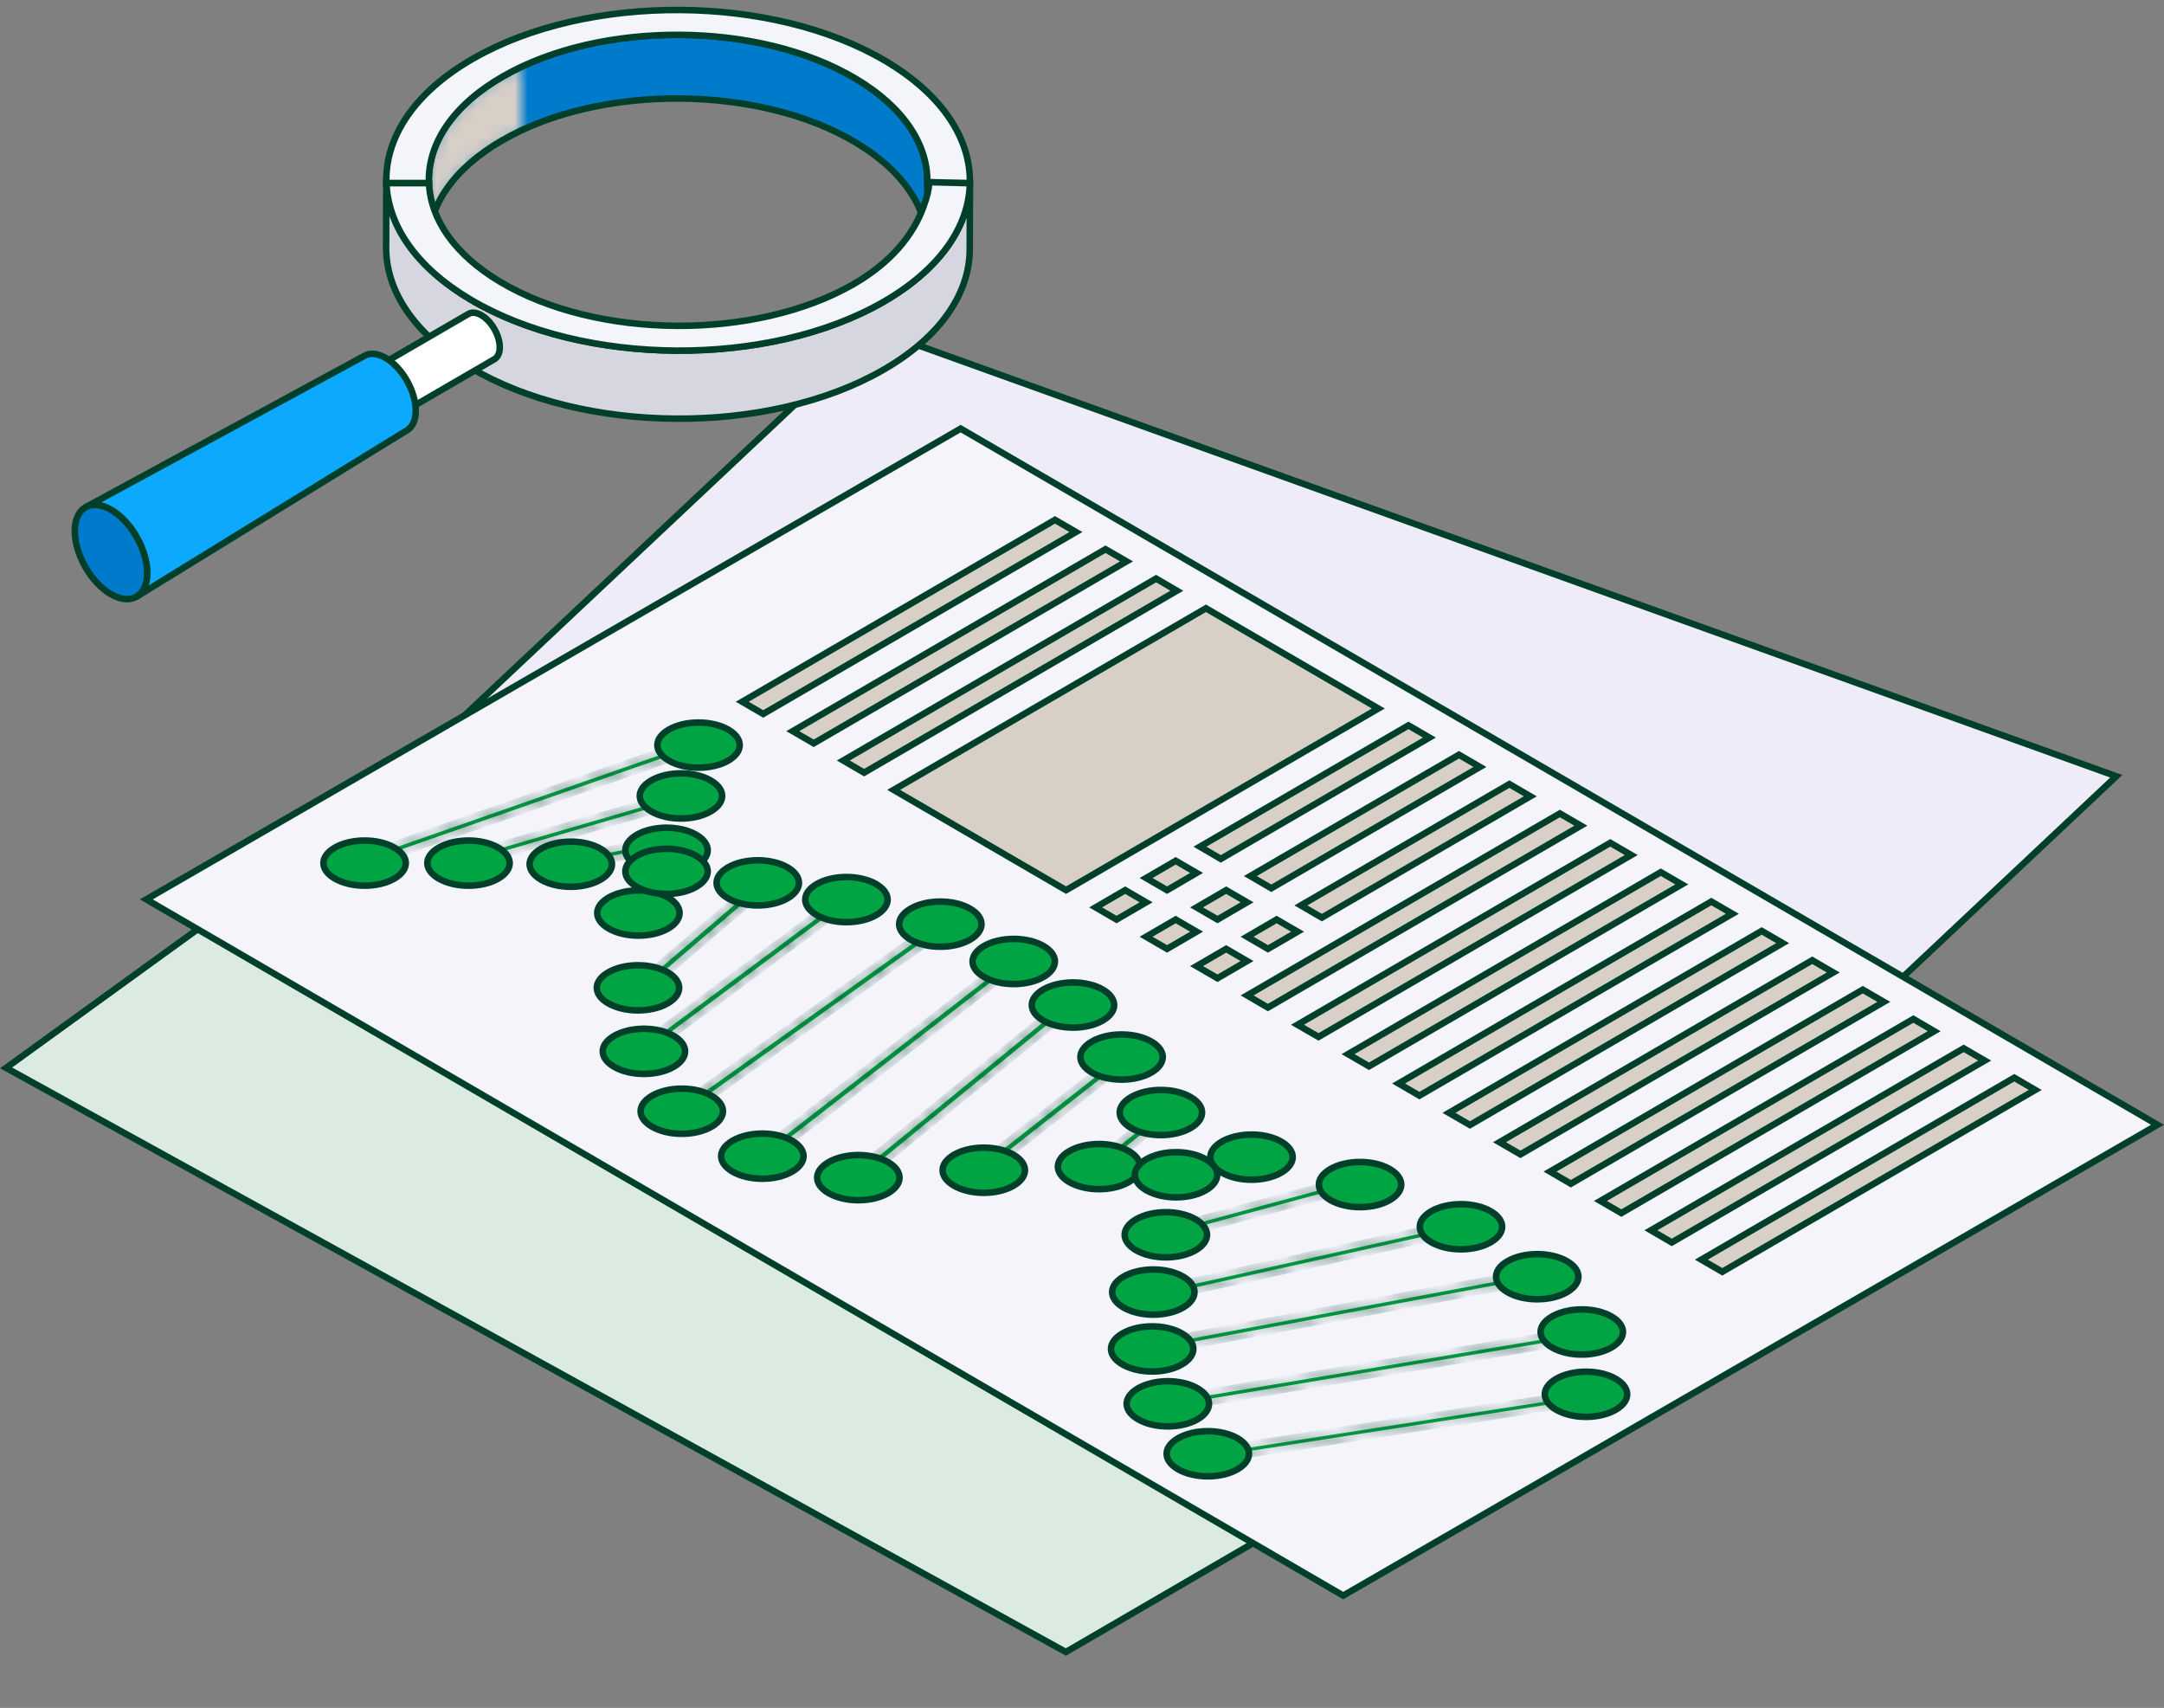 <svg width="166" height="131" viewBox="0 0 166 131" fill="none" xmlns="http://www.w3.org/2000/svg">
<rect x="0" y="0" width="166" height="131" fill="#808080" stroke="none"/>
<path d="M50.4 45.766L135.667 95.361L81.764 126.713L0.466 81.909L50.4 45.766Z" fill="#DCEBE1" stroke="#00402A" stroke-width="0.5"/>
<path d="M67.092 25.287L162.34 59.541L120.695 98.715L25.447 64.461L67.092 25.287Z" fill="#EDECF8" stroke="#00402A" stroke-width="0.5"/>
<path d="M165.502 86.273L103.037 122.386L11.222 68.984L73.692 32.877L165.502 86.273Z" fill="#F4F4FA" stroke="#00402A" stroke-width="0.5"/>
<mask id="path-4-inside-1_3144_19794" fill="white">
<path d="M122.275 107.188L92.204 111.861L92.089 111.619L122.16 106.946L122.275 107.188Z"/>
</mask>
<path d="M122.275 107.188L92.204 111.861L92.089 111.619L122.16 106.946L122.275 107.188Z" fill="#00A443"/>
<path d="M122.275 107.188L122.352 107.682L123.014 107.579L122.727 106.974L122.275 107.188ZM92.204 111.861L91.752 112.075L91.912 112.412L92.281 112.355L92.204 111.861ZM92.089 111.619L92.012 111.125L91.35 111.228L91.637 111.833L92.089 111.619ZM122.16 106.946L122.612 106.732L122.452 106.395L122.083 106.452L122.16 106.946ZM122.198 106.694L92.127 111.367L92.281 112.355L122.352 107.682L122.198 106.694ZM92.656 111.646L92.54 111.404L91.637 111.833L91.752 112.075L92.656 111.646ZM92.166 112.113L122.237 107.44L122.083 106.452L92.012 111.125L92.166 112.113ZM121.708 107.161L121.823 107.403L122.727 106.974L122.612 106.732L121.708 107.161Z" fill="#00402A" mask="url(#path-4-inside-1_3144_19794)"/>
<mask id="path-6-inside-2_3144_19794" fill="white">
<path d="M121.94 102.405L89.367 107.862L89.247 107.614L121.82 102.158L121.94 102.405Z"/>
</mask>
<path d="M121.94 102.405L89.367 107.862L89.247 107.614L121.82 102.158L121.94 102.405Z" fill="#00A443"/>
<path d="M121.94 102.405L122.023 102.898L122.682 102.788L122.39 102.187L121.94 102.405ZM89.367 107.862L88.918 108.08L89.081 108.416L89.45 108.355L89.367 107.862ZM89.247 107.614L89.165 107.121L88.505 107.232L88.797 107.833L89.247 107.614ZM121.82 102.158L122.27 101.939L122.107 101.603L121.738 101.665L121.82 102.158ZM121.858 101.912L89.285 107.368L89.45 108.355L122.023 102.898L121.858 101.912ZM89.817 107.643L89.697 107.396L88.797 107.833L88.918 108.08L89.817 107.643ZM89.33 108.107L121.903 102.651L121.738 101.665L89.165 107.121L89.33 108.107ZM121.371 102.376L121.491 102.623L122.39 102.187L122.27 101.939L121.371 102.376Z" fill="#00402A" mask="url(#path-6-inside-2_3144_19794)"/>
<mask id="path-8-inside-3_3144_19794" fill="white">
<path d="M117.908 97.98L87.837 103.605L87.701 103.363L117.772 97.738L117.908 97.98Z"/>
</mask>
<path d="M117.908 97.98L87.837 103.605L87.701 103.363L117.772 97.738L117.908 97.98Z" fill="#00A443"/>
<path d="M117.908 97.98L118 98.472L118.685 98.344L118.344 97.736L117.908 97.98ZM87.837 103.605L87.401 103.85L87.576 104.163L87.929 104.097L87.837 103.605ZM87.701 103.363L87.609 102.872L86.924 103L87.265 103.608L87.701 103.363ZM117.772 97.738L118.208 97.494L118.033 97.181L117.68 97.247L117.772 97.738ZM117.816 97.489L87.745 103.114L87.929 104.097L118 98.472L117.816 97.489ZM88.273 103.361L88.137 103.118L87.265 103.608L87.401 103.85L88.273 103.361ZM87.793 103.855L117.864 98.23L117.68 97.247L87.609 102.872L87.793 103.855ZM117.336 97.983L117.472 98.225L118.344 97.736L118.208 97.494L117.336 97.983Z" fill="#00402A" mask="url(#path-8-inside-3_3144_19794)"/>
<mask id="path-10-inside-4_3144_19794" fill="white">
<path d="M112.434 94.119L88.714 99.407L88.558 99.17L112.277 93.882L112.434 94.119Z"/>
</mask>
<path d="M112.434 94.119L88.714 99.407L88.558 99.17L112.277 93.882L112.434 94.119Z" fill="#00A443"/>
<path d="M112.434 94.119L112.543 94.607L113.252 94.448L112.851 93.843L112.434 94.119ZM88.714 99.407L88.297 99.683L88.487 99.97L88.823 99.895L88.714 99.407ZM88.558 99.17L88.449 98.682L87.74 98.84L88.141 99.446L88.558 99.17ZM112.277 93.882L112.694 93.606L112.504 93.319L112.168 93.394L112.277 93.882ZM112.325 93.631L88.606 98.919L88.823 99.895L112.543 94.607L112.325 93.631ZM89.131 99.131L88.975 98.894L88.141 99.446L88.297 99.683L89.131 99.131ZM88.666 99.658L112.386 94.37L112.168 93.394L88.449 98.682L88.666 99.658ZM111.86 94.158L112.017 94.395L112.851 93.843L112.694 93.606L111.86 94.158Z" fill="#00402A" mask="url(#path-10-inside-4_3144_19794)"/>
<mask id="path-12-inside-5_3144_19794" fill="white">
<path d="M104.844 90.588L89.545 94.729L89.362 94.498L104.661 90.356L104.844 90.588Z"/>
</mask>
<path d="M104.844 90.588L89.545 94.729L89.362 94.498L104.661 90.356L104.844 90.588Z" fill="#00A443"/>
<path d="M104.844 90.588L104.975 91.071L105.706 90.873L105.236 90.278L104.844 90.588ZM89.545 94.729L89.152 95.039L89.357 95.298L89.675 95.212L89.545 94.729ZM89.362 94.498L89.231 94.015L88.5 94.213L88.969 94.807L89.362 94.498ZM104.661 90.356L105.054 90.047L104.849 89.788L104.531 89.874L104.661 90.356ZM104.713 90.105L89.414 94.246L89.675 95.212L104.975 91.071L104.713 90.105ZM89.937 94.419L89.754 94.188L88.969 94.807L89.152 95.039L89.937 94.419ZM89.492 94.98L104.792 90.839L104.531 89.874L89.231 94.015L89.492 94.98ZM104.269 90.666L104.452 90.898L105.236 90.278L105.054 90.047L104.269 90.666Z" fill="#00402A" mask="url(#path-12-inside-5_3144_19794)"/>
<mask id="path-14-inside-6_3144_19794" fill="white">
<path d="M96.408 88.883L89.237 90.425L89.09 90.188L96.257 88.647L96.408 88.883Z"/>
</mask>
<path d="M96.408 88.883L89.237 90.425L89.09 90.188L96.257 88.647L96.408 88.883Z" fill="#00A443"/>
<path d="M96.408 88.883L96.513 89.372L97.218 89.221L96.829 88.614L96.408 88.883ZM89.237 90.425L88.811 90.688L88.997 90.988L89.342 90.914L89.237 90.425ZM89.09 90.188L88.985 89.699L88.293 89.848L88.665 90.451L89.09 90.188ZM96.257 88.647L96.678 88.377L96.491 88.085L96.152 88.158L96.257 88.647ZM96.303 88.394L89.132 89.936L89.342 90.914L96.513 89.372L96.303 88.394ZM89.662 90.162L89.516 89.925L88.665 90.451L88.811 90.688L89.662 90.162ZM89.195 90.677L96.362 89.135L96.152 88.158L88.985 89.699L89.195 90.677ZM95.836 88.916L95.987 89.153L96.829 88.614L96.678 88.377L95.836 88.916Z" fill="#00402A" mask="url(#path-14-inside-6_3144_19794)"/>
<mask id="path-16-inside-7_3144_19794" fill="white">
<path d="M84.478 89.456L84.128 89.308L88.939 85.446L89.294 85.594L84.478 89.456Z"/>
</mask>
<path d="M84.478 89.456L84.128 89.308L88.939 85.446L89.294 85.594L84.478 89.456Z" fill="#00A443"/>
<path d="M84.478 89.456L84.284 89.917L84.558 90.032L84.791 89.846L84.478 89.456ZM84.128 89.308L83.815 88.919L83.161 89.444L83.934 89.769L84.128 89.308ZM88.939 85.446L89.13 84.984L88.857 84.871L88.626 85.056L88.939 85.446ZM89.294 85.594L89.607 85.984L90.266 85.455L89.486 85.132L89.294 85.594ZM84.672 88.995L84.322 88.848L83.934 89.769L84.284 89.917L84.672 88.995ZM84.441 89.698L89.252 85.836L88.626 85.056L83.815 88.919L84.441 89.698ZM88.747 85.908L89.102 86.055L89.486 85.132L89.13 84.984L88.747 85.908ZM88.981 85.204L84.165 89.066L84.791 89.846L89.607 85.984L88.981 85.204Z" fill="#00402A" mask="url(#path-16-inside-7_3144_19794)"/>
<mask id="path-18-inside-8_3144_19794" fill="white">
<path d="M75.29 89.878L74.94 89.725L85.815 81.217L86.165 81.369L75.29 89.878Z"/>
</mask>
<path d="M75.29 89.878L74.94 89.725L85.815 81.217L86.165 81.369L75.29 89.878Z" fill="#00A443"/>
<path d="M75.29 89.878L75.09 90.336L75.363 90.455L75.598 90.272L75.29 89.878ZM74.94 89.725L74.632 89.331L73.971 89.848L74.74 90.183L74.94 89.725ZM85.815 81.217L86.015 80.758L85.742 80.639L85.507 80.823L85.815 81.217ZM86.165 81.369L86.473 81.763L87.134 81.246L86.365 80.911L86.165 81.369ZM75.49 89.419L75.14 89.267L74.74 90.183L75.09 90.336L75.49 89.419ZM75.248 90.119L86.123 81.611L85.507 80.823L74.632 89.331L75.248 90.119ZM85.615 81.675L85.965 81.828L86.365 80.911L86.015 80.758L85.615 81.675ZM85.857 80.976L74.982 89.484L75.598 90.272L86.473 81.763L85.857 80.976Z" fill="#00402A" mask="url(#path-18-inside-8_3144_19794)"/>
<mask id="path-20-inside-9_3144_19794" fill="white">
<path d="M65.669 90.546L65.314 90.398L81.819 76.939L82.175 77.086L65.669 90.546Z"/>
</mask>
<path d="M65.669 90.546L65.314 90.398L81.819 76.939L82.175 77.086L65.669 90.546Z" fill="#00A443"/>
<path d="M65.669 90.546L65.477 91.007L65.753 91.122L65.985 90.933L65.669 90.546ZM65.314 90.398L64.998 90.011L64.349 90.539L65.122 90.86L65.314 90.398ZM81.819 76.939L82.011 76.477L81.735 76.362L81.504 76.551L81.819 76.939ZM82.175 77.086L82.491 77.473L83.139 76.945L82.366 76.624L82.175 77.086ZM65.86 90.084L65.505 89.936L65.122 90.86L65.477 91.007L65.86 90.084ZM65.629 90.786L82.135 77.326L81.504 76.551L64.998 90.011L65.629 90.786ZM81.628 77.4L81.983 77.548L82.366 76.624L82.011 76.477L81.628 77.4ZM81.859 76.698L65.353 90.158L65.985 90.933L82.491 77.473L81.859 76.698Z" fill="#00402A" mask="url(#path-20-inside-9_3144_19794)"/>
<mask id="path-22-inside-10_3144_19794" fill="white">
<path d="M58.643 88.757L58.293 88.604L77.781 73.524L78.126 73.677L58.643 88.757Z"/>
</mask>
<path d="M58.643 88.757L58.293 88.604L77.781 73.524L78.126 73.677L58.643 88.757Z" fill="#00A443"/>
<path d="M58.643 88.757L58.443 89.215L58.715 89.334L58.949 89.152L58.643 88.757ZM58.293 88.604L57.987 88.209L57.319 88.725L58.093 89.063L58.293 88.604ZM77.781 73.524L77.984 73.067L77.711 72.946L77.475 73.129L77.781 73.524ZM78.126 73.677L78.432 74.072L79.095 73.559L78.329 73.219L78.126 73.677ZM58.843 88.299L58.493 88.146L58.093 89.063L58.443 89.215L58.843 88.299ZM58.599 89L78.088 73.919L77.475 73.129L57.987 88.209L58.599 89ZM77.579 73.981L77.924 74.134L78.329 73.219L77.984 73.067L77.579 73.981ZM77.82 73.281L58.337 88.361L58.949 89.152L78.432 74.072L77.82 73.281Z" fill="#00402A" mask="url(#path-22-inside-10_3144_19794)"/>
<mask id="path-24-inside-11_3144_19794" fill="white">
<path d="M52.286 85.405L51.947 85.242L72.057 70.919L72.396 71.077L52.286 85.405Z"/>
</mask>
<path d="M52.286 85.405L51.947 85.242L72.057 70.919L72.396 71.077L52.286 85.405Z" fill="#00A443"/>
<path d="M52.286 85.405L52.07 85.856L52.336 85.984L52.576 85.812L52.286 85.405ZM51.947 85.242L51.657 84.835L50.967 85.326L51.73 85.693L51.947 85.242ZM72.057 70.919L72.268 70.466L72.004 70.343L71.767 70.512L72.057 70.919ZM72.396 71.077L72.687 71.484L73.386 70.986L72.607 70.624L72.396 71.077ZM52.503 84.954L52.163 84.791L51.73 85.693L52.07 85.856L52.503 84.954ZM52.237 85.649L72.347 71.327L71.767 70.512L51.657 84.835L52.237 85.649ZM71.846 71.373L72.186 71.531L72.607 70.624L72.268 70.466L71.846 71.373ZM72.106 70.67L51.996 84.998L52.576 85.812L72.687 71.484L72.106 70.67Z" fill="#00402A" mask="url(#path-24-inside-11_3144_19794)"/>
<mask id="path-26-inside-12_3144_19794" fill="white">
<path d="M48.922 81.037L48.578 80.879L64.937 68.735L65.277 68.893L48.922 81.037Z"/>
</mask>
<path d="M48.922 81.037L48.578 80.879L64.937 68.735L65.277 68.893L48.922 81.037Z" fill="#00A443"/>
<path d="M48.922 81.037L48.714 81.492L48.983 81.615L49.221 81.438L48.922 81.037ZM48.578 80.879L48.28 80.478L47.601 80.982L48.37 81.334L48.578 80.879ZM64.937 68.735L65.148 68.281L64.878 68.156L64.639 68.333L64.937 68.735ZM65.277 68.893L65.575 69.294L66.249 68.793L65.488 68.439L65.277 68.893ZM49.131 80.582L48.786 80.424L48.37 81.334L48.714 81.492L49.131 80.582ZM48.876 81.281L65.235 69.136L64.639 68.333L48.28 80.478L48.876 81.281ZM64.727 69.188L65.066 69.346L65.488 68.439L65.148 68.281L64.727 69.188ZM64.979 68.491L48.624 80.635L49.221 81.438L65.575 69.294L64.979 68.491Z" fill="#00402A" mask="url(#path-26-inside-12_3144_19794)"/>
<mask id="path-28-inside-13_3144_19794" fill="white">
<path d="M49.027 76.107L48.666 75.965L58.722 67.373L59.082 67.515L49.027 76.107Z"/>
</mask>
<path d="M49.027 76.107L48.666 75.965L58.722 67.373L59.082 67.515L49.027 76.107Z" fill="#00A443"/>
<path d="M49.027 76.107L48.843 76.572L49.123 76.683L49.352 76.487L49.027 76.107ZM48.666 75.965L48.342 75.585L47.709 76.125L48.483 76.43L48.666 75.965ZM58.722 67.373L58.905 66.907L58.625 66.797L58.397 66.992L58.722 67.373ZM59.082 67.515L59.407 67.895L60.039 67.354L59.265 67.049L59.082 67.515ZM49.21 75.642L48.85 75.5L48.483 76.43L48.843 76.572L49.21 75.642ZM48.991 76.345L59.046 67.753L58.397 66.992L48.342 75.585L48.991 76.345ZM58.538 67.838L58.899 67.98L59.265 67.049L58.905 66.907L58.538 67.838ZM58.757 67.135L48.702 75.727L49.352 76.487L59.407 67.895L58.757 67.135Z" fill="#00402A" mask="url(#path-28-inside-13_3144_19794)"/>
<mask id="path-30-inside-14_3144_19794" fill="white">
<path d="M52.088 64.626L44.101 66.194L43.965 65.952L51.952 64.384L52.088 64.626Z"/>
</mask>
<path d="M52.088 64.626L44.101 66.194L43.965 65.952L51.952 64.384L52.088 64.626Z" fill="#00A443"/>
<path d="M52.088 64.626L52.184 65.117L52.862 64.984L52.524 64.382L52.088 64.626ZM44.101 66.194L43.665 66.439L43.842 66.755L44.197 66.685L44.101 66.194ZM43.965 65.952L43.869 65.462L43.191 65.595L43.529 66.197L43.965 65.952ZM51.952 64.384L52.388 64.14L52.211 63.824L51.856 63.894L51.952 64.384ZM51.991 64.136L44.005 65.704L44.197 66.685L52.184 65.117L51.991 64.136ZM44.537 65.95L44.401 65.708L43.529 66.197L43.665 66.439L44.537 65.95ZM44.062 66.443L52.048 64.875L51.856 63.894L43.869 65.462L44.062 66.443ZM51.516 64.629L51.652 64.871L52.524 64.382L52.388 64.14L51.516 64.629Z" fill="#00402A" mask="url(#path-30-inside-14_3144_19794)"/>
<mask id="path-32-inside-15_3144_19794" fill="white">
<path d="M52.599 61.206L36.579 65.878L36.381 65.652L52.406 60.98L52.599 61.206Z"/>
</mask>
<path d="M52.599 61.206L36.579 65.878L36.381 65.652L52.406 60.98L52.599 61.206Z" fill="#00A443"/>
<path d="M52.599 61.206L52.739 61.686L53.482 61.469L52.98 60.881L52.599 61.206ZM36.579 65.878L36.203 66.208L36.414 66.447L36.719 66.358L36.579 65.878ZM36.381 65.652L36.241 65.172L35.487 65.392L36.005 65.982L36.381 65.652ZM52.406 60.98L52.786 60.655L52.577 60.409L52.266 60.499L52.406 60.98ZM52.459 60.726L36.439 65.398L36.719 66.358L52.739 61.686L52.459 60.726ZM36.955 65.549L36.757 65.322L36.005 65.982L36.203 66.208L36.955 65.549ZM36.521 66.132L52.546 61.459L52.266 60.499L36.241 65.172L36.521 66.132ZM52.026 61.304L52.219 61.531L52.98 60.881L52.786 60.655L52.026 61.304Z" fill="#00402A" mask="url(#path-32-inside-15_3144_19794)"/>
<mask id="path-34-inside-16_3144_19794" fill="white">
<path d="M53.77 57.112L27.501 66.294L27.276 66.073L53.545 56.896L53.77 57.112Z"/>
</mask>
<path d="M53.77 57.112L27.501 66.294L27.276 66.073L53.545 56.896L53.77 57.112Z" fill="#00A443"/>
<path d="M53.77 57.112L53.934 57.584L54.703 57.315L54.116 56.751L53.77 57.112ZM27.501 66.294L27.15 66.65L27.372 66.868L27.666 66.766L27.501 66.294ZM27.276 66.073L27.111 65.601L26.353 65.865L26.926 66.429L27.276 66.073ZM53.545 56.896L53.891 56.535L53.67 56.323L53.38 56.424L53.545 56.896ZM53.605 56.64L27.336 65.822L27.666 66.766L53.934 57.584L53.605 56.64ZM27.852 65.937L27.627 65.716L26.926 66.429L27.15 66.65L27.852 65.937ZM27.441 66.545L53.71 57.368L53.38 56.424L27.111 65.601L27.441 66.545ZM53.199 57.257L53.423 57.472L54.116 56.751L53.891 56.535L53.199 57.257Z" fill="#00402A" mask="url(#path-34-inside-16_3144_19794)"/>
<path d="M123.622 100.98C124.242 101.34 124.497 101.778 124.497 102.166C124.497 102.554 124.242 102.992 123.622 103.352C123.003 103.712 122.177 103.898 121.337 103.898C120.498 103.898 119.671 103.712 119.052 103.352C118.432 102.992 118.178 102.554 118.178 102.166C118.178 101.778 118.432 101.34 119.052 100.98C119.671 100.62 120.498 100.434 121.337 100.434C122.177 100.434 123.003 100.62 123.622 100.98Z" fill="#00A443" stroke="#00402A" stroke-width="0.5"/>
<path d="M120.206 96.739C120.826 97.099 121.081 97.537 121.081 97.925C121.081 98.313 120.826 98.751 120.206 99.111C119.587 99.471 118.761 99.658 117.921 99.658C117.082 99.658 116.255 99.471 115.636 99.111C115.016 98.751 114.762 98.313 114.762 97.925C114.762 97.537 115.016 97.099 115.636 96.739C116.255 96.38 117.082 96.193 117.921 96.193C118.761 96.193 119.587 96.38 120.206 96.739Z" fill="#00A443" stroke="#00402A" stroke-width="0.5"/>
<path d="M106.615 89.673C107.235 90.033 107.49 90.471 107.49 90.859C107.49 91.247 107.235 91.685 106.615 92.045C105.996 92.404 105.17 92.591 104.33 92.591C103.49 92.591 102.664 92.404 102.045 92.045C101.425 91.685 101.17 91.247 101.17 90.859C101.17 90.471 101.425 90.033 102.045 89.673C102.664 89.313 103.49 89.126 104.33 89.126C105.17 89.126 105.996 89.313 106.615 89.673Z" fill="#00A443" stroke="#00402A" stroke-width="0.5"/>
<path d="M86.594 88.294C87.213 88.654 87.468 89.093 87.468 89.48C87.468 89.868 87.213 90.306 86.594 90.666C85.975 91.026 85.148 91.213 84.308 91.213C83.469 91.213 82.642 91.026 82.023 90.666C81.404 90.306 81.149 89.868 81.149 89.48C81.149 89.093 81.404 88.654 82.023 88.294C82.642 87.935 83.469 87.748 84.308 87.748C85.148 87.748 85.975 87.935 86.594 88.294Z" fill="#00A443" stroke="#00402A" stroke-width="0.5"/>
<path d="M77.75 88.573C78.37 88.933 78.625 89.371 78.625 89.759C78.625 90.147 78.37 90.585 77.75 90.945C77.131 91.305 76.305 91.492 75.465 91.492C74.626 91.492 73.799 91.305 73.18 90.945C72.56 90.585 72.306 90.147 72.306 89.759C72.306 89.371 72.56 88.933 73.18 88.573C73.799 88.214 74.626 88.027 75.465 88.027C76.305 88.027 77.131 88.214 77.75 88.573Z" fill="#00A443" stroke="#00402A" stroke-width="0.5"/>
<path d="M68.129 89.141C68.749 89.501 69.003 89.94 69.003 90.328C69.003 90.716 68.749 91.154 68.129 91.514C67.51 91.873 66.683 92.06 65.844 92.06C65.004 92.06 64.178 91.873 63.559 91.514C62.939 91.154 62.684 90.716 62.684 90.328C62.684 89.94 62.939 89.501 63.559 89.141C64.178 88.782 65.004 88.595 65.844 88.595C66.683 88.595 67.51 88.782 68.129 89.141Z" fill="#00A443" stroke="#00402A" stroke-width="0.5"/>
<path d="M60.764 87.494C61.384 87.854 61.639 88.292 61.639 88.68C61.639 89.068 61.384 89.506 60.764 89.866C60.145 90.226 59.319 90.412 58.479 90.412C57.639 90.412 56.813 90.226 56.194 89.866C55.574 89.506 55.319 89.068 55.319 88.68C55.319 88.292 55.574 87.854 56.194 87.494C56.813 87.135 57.639 86.948 58.479 86.948C59.319 86.948 60.145 87.135 60.764 87.494Z" fill="#00A443" stroke="#00402A" stroke-width="0.5"/>
<path d="M54.585 84.047C55.205 84.407 55.459 84.846 55.459 85.233C55.459 85.621 55.205 86.059 54.585 86.419C53.966 86.779 53.139 86.966 52.3 86.966C51.46 86.966 50.634 86.779 50.015 86.419C49.395 86.059 49.14 85.621 49.14 85.233C49.14 84.846 49.395 84.407 50.015 84.047C50.634 83.688 51.46 83.501 52.3 83.501C53.139 83.501 53.966 83.688 54.585 84.047Z" fill="#00A443" stroke="#00402A" stroke-width="0.5"/>
<path d="M51.681 79.454C52.3 79.814 52.555 80.252 52.555 80.64C52.555 81.028 52.3 81.466 51.681 81.826C51.062 82.186 50.235 82.373 49.395 82.373C48.556 82.373 47.729 82.186 47.11 81.826C46.49 81.466 46.236 81.028 46.236 80.64C46.236 80.252 46.49 79.814 47.11 79.454C47.729 79.095 48.556 78.908 49.395 78.908C50.235 78.908 51.062 79.095 51.681 79.454Z" fill="#00A443" stroke="#00402A" stroke-width="0.5"/>
<path d="M51.226 74.582C51.846 74.942 52.1 75.38 52.1 75.768C52.1 76.156 51.846 76.594 51.226 76.954C50.607 77.314 49.781 77.5 48.941 77.5C48.101 77.5 47.275 77.314 46.656 76.954C46.036 76.594 45.781 76.156 45.781 75.768C45.781 75.38 46.036 74.942 46.656 74.582C47.275 74.222 48.101 74.036 48.941 74.036C49.781 74.036 50.607 74.222 51.226 74.582Z" fill="#00A443" stroke="#00402A" stroke-width="0.5"/>
<path d="M51.257 68.846C51.877 69.206 52.132 69.644 52.132 70.032C52.132 70.42 51.877 70.858 51.257 71.218C50.638 71.577 49.812 71.764 48.972 71.764C48.132 71.764 47.306 71.577 46.687 71.218C46.067 70.858 45.812 70.42 45.812 70.032C45.812 69.644 46.067 69.206 46.687 68.846C47.306 68.486 48.132 68.299 48.972 68.299C49.812 68.299 50.638 68.486 51.257 68.846Z" fill="#00A443" stroke="#00402A" stroke-width="0.5"/>
<path d="M53.414 64.032C54.034 64.392 54.289 64.83 54.289 65.218C54.289 65.606 54.034 66.044 53.414 66.404C52.795 66.763 51.969 66.95 51.129 66.95C50.289 66.95 49.463 66.763 48.844 66.404C48.224 66.044 47.97 65.606 47.97 65.218C47.97 64.83 48.224 64.392 48.844 64.032C49.463 63.672 50.289 63.485 51.129 63.485C51.969 63.485 52.795 63.672 53.414 64.032Z" fill="#00A443" stroke="#00402A" stroke-width="0.5"/>
<path d="M54.522 59.864C55.142 60.224 55.396 60.662 55.396 61.05C55.396 61.438 55.142 61.876 54.522 62.236C53.903 62.596 53.077 62.783 52.237 62.783C51.397 62.783 50.571 62.596 49.952 62.236C49.332 61.876 49.077 61.438 49.077 61.05C49.077 60.662 49.332 60.224 49.952 59.864C50.571 59.505 51.397 59.318 52.237 59.318C53.077 59.318 53.903 59.505 54.522 59.864Z" fill="#00A443" stroke="#00402A" stroke-width="0.5"/>
<path d="M55.87 55.965C56.489 56.325 56.744 56.763 56.744 57.151C56.744 57.539 56.489 57.977 55.87 58.337C55.251 58.697 54.424 58.884 53.584 58.884C52.745 58.884 51.918 58.697 51.299 58.337C50.679 57.977 50.425 57.539 50.425 57.151C50.425 56.763 50.679 56.325 51.299 55.965C51.918 55.606 52.745 55.419 53.584 55.419C54.424 55.419 55.251 55.606 55.87 55.965Z" fill="#00A443" stroke="#00402A" stroke-width="0.5"/>
<path d="M114.356 92.909C114.976 93.269 115.231 93.707 115.231 94.095C115.231 94.483 114.976 94.921 114.356 95.281C113.737 95.64 112.911 95.827 112.071 95.827C111.231 95.827 110.405 95.64 109.786 95.281C109.166 94.921 108.912 94.483 108.912 94.095C108.912 93.707 109.166 93.269 109.786 92.909C110.405 92.549 111.231 92.362 112.071 92.362C112.911 92.362 113.737 92.549 114.356 92.909Z" fill="#00A443" stroke="#00402A" stroke-width="0.5"/>
<path d="M123.946 105.758C124.566 106.118 124.821 106.556 124.821 106.944C124.821 107.332 124.566 107.77 123.946 108.13C123.327 108.49 122.501 108.677 121.661 108.677C120.821 108.677 119.995 108.49 119.376 108.13C118.756 107.77 118.501 107.332 118.501 106.944C118.501 106.556 118.756 106.118 119.376 105.758C119.995 105.399 120.821 105.212 121.661 105.212C122.501 105.212 123.327 105.399 123.946 105.758Z" fill="#00A443" stroke="#00402A" stroke-width="0.5"/>
<path d="M98.289 87.568C98.909 87.928 99.163 88.367 99.163 88.754C99.163 89.142 98.909 89.581 98.289 89.94C97.67 90.3 96.844 90.487 96.004 90.487C95.164 90.487 94.338 90.3 93.719 89.94C93.099 89.581 92.844 89.142 92.844 88.754C92.844 88.367 93.099 87.928 93.719 87.568C94.338 87.209 95.164 87.022 96.004 87.022C96.844 87.022 97.67 87.209 98.289 87.568Z" fill="#00A443" stroke="#00402A" stroke-width="0.5"/>
<path d="M94.935 110.32C95.555 110.68 95.81 111.118 95.81 111.506C95.81 111.894 95.555 112.332 94.935 112.692C94.316 113.052 93.49 113.239 92.65 113.239C91.811 113.239 90.984 113.052 90.365 112.692C89.745 112.332 89.491 111.894 89.491 111.506C89.491 111.118 89.745 110.68 90.365 110.32C90.984 109.961 91.811 109.774 92.65 109.774C93.49 109.774 94.316 109.961 94.935 110.32Z" fill="#00A443" stroke="#00402A" stroke-width="0.5"/>
<path d="M91.869 106.489C92.489 106.849 92.743 107.287 92.743 107.675C92.743 108.063 92.489 108.501 91.869 108.861C91.25 109.221 90.424 109.408 89.584 109.408C88.744 109.408 87.918 109.221 87.299 108.861C86.679 108.501 86.424 108.063 86.424 107.675C86.424 107.287 86.679 106.849 87.299 106.489C87.918 106.13 88.744 105.943 89.584 105.943C90.424 105.943 91.25 106.13 91.869 106.489Z" fill="#00A443" stroke="#00402A" stroke-width="0.5"/>
<path d="M90.668 102.28C91.288 102.64 91.542 103.078 91.542 103.466C91.542 103.854 91.288 104.292 90.668 104.652C90.049 105.012 89.222 105.199 88.383 105.199C87.543 105.199 86.717 105.012 86.098 104.652C85.478 104.292 85.223 103.854 85.223 103.466C85.223 103.078 85.478 102.64 86.098 102.28C86.717 101.921 87.543 101.734 88.383 101.734C89.222 101.734 90.049 101.921 90.668 102.28Z" fill="#00A443" stroke="#00402A" stroke-width="0.5"/>
<path d="M90.757 97.918C91.376 98.278 91.631 98.717 91.631 99.105C91.631 99.492 91.376 99.931 90.757 100.291C90.138 100.65 89.311 100.837 88.472 100.837C87.632 100.837 86.805 100.65 86.186 100.291C85.567 99.931 85.312 99.492 85.312 99.105C85.312 98.717 85.567 98.278 86.186 97.918C86.805 97.559 87.632 97.372 88.472 97.372C89.311 97.372 90.138 97.559 90.757 97.918Z" fill="#00A443" stroke="#00402A" stroke-width="0.5"/>
<path d="M91.718 93.523C92.338 93.883 92.592 94.322 92.592 94.709C92.592 95.097 92.338 95.535 91.718 95.895C91.099 96.255 90.272 96.442 89.433 96.442C88.593 96.442 87.766 96.255 87.147 95.895C86.528 95.535 86.273 95.097 86.273 94.709C86.273 94.322 86.528 93.883 87.147 93.523C87.766 93.164 88.593 92.977 89.433 92.977C90.272 92.977 91.099 93.164 91.718 93.523Z" fill="#00A443" stroke="#00402A" stroke-width="0.5"/>
<path d="M92.501 88.921C93.121 89.281 93.376 89.719 93.376 90.107C93.376 90.495 93.121 90.933 92.501 91.293C91.882 91.652 91.056 91.839 90.216 91.839C89.376 91.839 88.55 91.652 87.931 91.293C87.311 90.933 87.057 90.495 87.057 90.107C87.057 89.719 87.311 89.281 87.931 88.921C88.55 88.561 89.376 88.374 90.216 88.374C91.056 88.374 91.882 88.561 92.501 88.921Z" fill="#00A443" stroke="#00402A" stroke-width="0.5"/>
<path d="M91.336 84.148C91.956 84.508 92.211 84.946 92.211 85.334C92.211 85.722 91.956 86.16 91.336 86.52C90.717 86.879 89.891 87.066 89.051 87.066C88.211 87.066 87.385 86.879 86.766 86.52C86.146 86.16 85.892 85.722 85.892 85.334C85.892 84.946 86.146 84.508 86.766 84.148C87.385 83.788 88.211 83.602 89.051 83.602C89.891 83.602 90.717 83.788 91.336 84.148Z" fill="#00A443" stroke="#00402A" stroke-width="0.5"/>
<path d="M88.323 79.891C88.942 80.251 89.197 80.689 89.197 81.077C89.197 81.465 88.942 81.903 88.323 82.263C87.704 82.623 86.877 82.809 86.037 82.809C85.198 82.809 84.371 82.623 83.752 82.263C83.133 81.903 82.878 81.465 82.878 81.077C82.878 80.689 83.133 80.251 83.752 79.891C84.371 79.532 85.198 79.345 86.037 79.345C86.877 79.345 87.704 79.532 88.323 79.891Z" fill="#00A443" stroke="#00402A" stroke-width="0.5"/>
<path d="M84.593 75.902C85.213 76.262 85.468 76.7 85.468 77.088C85.468 77.476 85.213 77.915 84.593 78.274C83.974 78.634 83.148 78.821 82.308 78.821C81.468 78.821 80.642 78.634 80.023 78.274C79.403 77.915 79.148 77.476 79.148 77.088C79.148 76.7 79.403 76.262 80.023 75.902C80.642 75.543 81.468 75.356 82.308 75.356C83.148 75.356 83.974 75.543 84.593 75.902Z" fill="#00A443" stroke="#00402A" stroke-width="0.5"/>
<path d="M80.049 72.561C80.668 72.921 80.923 73.36 80.923 73.748C80.923 74.135 80.668 74.574 80.049 74.934C79.43 75.293 78.603 75.48 77.764 75.48C76.924 75.48 76.097 75.293 75.478 74.934C74.859 74.574 74.604 74.135 74.604 73.748C74.604 73.36 74.859 72.921 75.478 72.561C76.097 72.202 76.924 72.015 77.764 72.015C78.603 72.015 79.43 72.202 80.049 72.561Z" fill="#00A443" stroke="#00402A" stroke-width="0.5"/>
<path d="M67.215 67.814C67.835 68.174 68.089 68.612 68.089 69.001C68.089 69.388 67.835 69.827 67.215 70.186C66.596 70.546 65.769 70.733 64.93 70.733C64.09 70.733 63.264 70.546 62.645 70.186C62.025 69.827 61.77 69.388 61.77 69.001C61.77 68.612 62.025 68.174 62.645 67.814C63.264 67.455 64.09 67.268 64.93 67.268C65.769 67.268 66.596 67.455 67.215 67.814Z" fill="#00A443" stroke="#00402A" stroke-width="0.5"/>
<path d="M74.418 69.699C75.038 70.059 75.292 70.497 75.292 70.885C75.292 71.273 75.038 71.711 74.418 72.071C73.799 72.43 72.972 72.617 72.133 72.617C71.293 72.617 70.467 72.43 69.848 72.071C69.228 71.711 68.973 71.273 68.973 70.885C68.973 70.497 69.228 70.059 69.848 69.699C70.467 69.339 71.293 69.152 72.133 69.152C72.972 69.152 73.799 69.339 74.418 69.699Z" fill="#00A443" stroke="#00402A" stroke-width="0.5"/>
<path d="M60.414 66.531C61.034 66.891 61.288 67.329 61.288 67.717C61.288 68.105 61.034 68.543 60.414 68.903C59.795 69.263 58.969 69.45 58.129 69.45C57.289 69.45 56.463 69.263 55.844 68.903C55.224 68.543 54.969 68.105 54.969 67.717C54.969 67.329 55.224 66.891 55.844 66.531C56.463 66.172 57.289 65.985 58.129 65.985C58.969 65.985 59.795 66.172 60.414 66.531Z" fill="#00A443" stroke="#00402A" stroke-width="0.5"/>
<path d="M53.414 65.648C54.034 66.008 54.289 66.446 54.289 66.834C54.289 67.222 54.034 67.66 53.414 68.02C52.795 68.379 51.969 68.566 51.129 68.566C50.289 68.566 49.463 68.379 48.844 68.02C48.224 67.66 47.97 67.222 47.97 66.834C47.97 66.446 48.224 66.008 48.844 65.648C49.463 65.288 50.289 65.102 51.129 65.102C51.969 65.102 52.795 65.288 53.414 65.648Z" fill="#00A443" stroke="#00402A" stroke-width="0.5"/>
<path d="M46.07 65.1C46.69 65.46 46.945 65.898 46.945 66.286C46.945 66.674 46.69 67.112 46.07 67.472C45.451 67.832 44.625 68.019 43.785 68.019C42.945 68.019 42.119 67.832 41.5 67.472C40.88 67.112 40.626 66.674 40.626 66.286C40.626 65.898 40.88 65.46 41.5 65.1C42.119 64.741 42.945 64.554 43.785 64.554C44.625 64.554 45.451 64.741 46.07 65.1Z" fill="#00A443" stroke="#00402A" stroke-width="0.5"/>
<path d="M38.224 65.016C38.844 65.376 39.099 65.814 39.099 66.202C39.099 66.59 38.844 67.028 38.224 67.388C37.605 67.748 36.779 67.934 35.939 67.934C35.1 67.934 34.273 67.748 33.654 67.388C33.034 67.028 32.78 66.59 32.78 66.202C32.78 65.814 33.034 65.376 33.654 65.016C34.273 64.657 35.1 64.47 35.939 64.47C36.779 64.47 37.605 64.657 38.224 65.016Z" fill="#00A443" stroke="#00402A" stroke-width="0.5"/>
<path d="M30.254 65.016C30.874 65.376 31.128 65.814 31.128 66.202C31.128 66.59 30.874 67.028 30.254 67.388C29.635 67.748 28.808 67.934 27.969 67.934C27.129 67.934 26.303 67.748 25.684 67.388C25.064 67.028 24.809 66.59 24.809 66.202C24.809 65.814 25.064 65.376 25.684 65.016C26.303 64.657 27.129 64.47 27.969 64.47C28.808 64.47 29.635 64.657 30.254 65.016Z" fill="#00A443" stroke="#00402A" stroke-width="0.5"/>
<path d="M80.927 39.875L82.534 40.807L58.544 54.761L56.936 53.825L80.927 39.875Z" fill="#D8CFC7" stroke="#00402A" stroke-width="0.5"/>
<path d="M84.803 42.127L86.414 43.059L62.42 57.013L60.813 56.081L84.803 42.127Z" fill="#D8CFC7" stroke="#00402A" stroke-width="0.5"/>
<path d="M88.683 44.379L90.276 45.31L66.285 59.264L64.687 58.333L88.683 44.379Z" fill="#D8CFC7" stroke="#00402A" stroke-width="0.5"/>
<path d="M108.041 55.639L109.649 56.575L93.646 65.879L92.047 64.943L108.041 55.639Z" fill="#D8CFC7" stroke="#00402A" stroke-width="0.5"/>
<path d="M111.917 57.891L113.525 58.827L97.521 68.131L95.913 67.194L111.917 57.891Z" fill="#D8CFC7" stroke="#00402A" stroke-width="0.5"/>
<path d="M115.782 60.143L117.39 61.079L101.397 70.382L99.789 69.446L115.782 60.143Z" fill="#D8CFC7" stroke="#00402A" stroke-width="0.5"/>
<path d="M86.312 68.278L87.919 69.209L85.648 70.53L84.045 69.598L86.312 68.278Z" fill="#D8CFC7" stroke="#00402A" stroke-width="0.5"/>
<path d="M90.187 70.53L91.79 71.462L89.524 72.782L87.917 71.85L90.187 70.53Z" fill="#D8CFC7" stroke="#00402A" stroke-width="0.5"/>
<path d="M94.058 72.782L95.661 73.714L93.394 75.034L91.787 74.103L94.058 72.782Z" fill="#D8CFC7" stroke="#00402A" stroke-width="0.5"/>
<path d="M90.187 66.025L91.79 66.957L89.524 68.278L87.917 67.346L90.187 66.025Z" fill="#D8CFC7" stroke="#00402A" stroke-width="0.5"/>
<path d="M94.058 68.278L95.661 69.209L93.394 70.53L91.787 69.598L94.058 68.278Z" fill="#D8CFC7" stroke="#00402A" stroke-width="0.5"/>
<path d="M97.929 70.53L99.536 71.462L97.265 72.782L95.662 71.851L97.929 70.53Z" fill="#D8CFC7" stroke="#00402A" stroke-width="0.5"/>
<path d="M119.658 62.395L121.266 63.332L97.26 77.281L95.667 76.35L119.658 62.395Z" fill="#D8CFC7" stroke="#00402A" stroke-width="0.5"/>
<path d="M123.523 64.647L125.131 65.584L101.141 79.533L99.529 78.601L123.523 64.647Z" fill="#D8CFC7" stroke="#00402A" stroke-width="0.5"/>
<path d="M127.399 66.9L129.007 67.836L105.016 81.786L103.409 80.854L127.399 66.9Z" fill="#D8CFC7" stroke="#00402A" stroke-width="0.5"/>
<path d="M131.275 69.151L132.888 70.088L108.882 84.037L107.284 83.106L131.275 69.151Z" fill="#D8CFC7" stroke="#00402A" stroke-width="0.5"/>
<path d="M135.14 71.404L136.748 72.341L112.758 86.29L111.151 85.358L135.14 71.404Z" fill="#D8CFC7" stroke="#00402A" stroke-width="0.5"/>
<path d="M139.016 73.655L140.628 74.592L116.633 88.542L115.026 87.61L139.016 73.655Z" fill="#D8CFC7" stroke="#00402A" stroke-width="0.5"/>
<path d="M142.892 75.908L144.504 76.845L120.499 90.794L118.901 89.863L142.892 75.908Z" fill="#D8CFC7" stroke="#00402A" stroke-width="0.5"/>
<path d="M146.772 78.16L148.371 79.096L124.374 93.046L122.767 92.115L146.772 78.16Z" fill="#D8CFC7" stroke="#00402A" stroke-width="0.5"/>
<path d="M150.633 80.411L152.245 81.348L128.24 95.297L126.642 94.365L150.633 80.411Z" fill="#D8CFC7" stroke="#00402A" stroke-width="0.5"/>
<path d="M154.514 82.664L156.122 83.601L132.116 97.55L130.509 96.618L154.514 82.664Z" fill="#D8CFC7" stroke="#00402A" stroke-width="0.5"/>
<path d="M92.507 46.657L105.731 54.345L81.778 68.278L68.553 60.585L92.507 46.657Z" fill="#D8CFC7" stroke="#00402A" stroke-width="0.5"/>
<path d="M32.894 13.765L32.873 18.648C32.883 15.775 34.785 12.907 38.567 10.739C46.088 6.43 58.196 6.504 65.608 10.908C69.296 13.097 71.129 15.943 71.119 18.779L71.14 13.896C71.15 11.06 69.317 8.214 65.629 6.025C58.212 1.621 46.109 1.542 38.587 5.856C34.806 8.024 32.904 10.892 32.894 13.765Z" fill="#007ACB" stroke="#00402A" stroke-width="0.5"/>
<mask id="mask0_3144_19794" style="mask-type:luminance" maskUnits="SpaceOnUse" x="32" y="2" width="40" height="17">
<path d="M32.894 13.765L32.873 18.648C32.883 15.775 34.785 12.907 38.567 10.739C46.088 6.43 58.196 6.504 65.608 10.908C69.296 13.097 71.129 15.943 71.119 18.779L71.14 13.896C71.15 11.06 69.317 8.214 65.629 6.025C58.212 1.621 46.109 1.542 38.587 5.856C34.806 8.024 32.904 10.892 32.894 13.765Z" fill="white" stroke="white" stroke-width="0.5"/>
</mask>
<g mask="url(#mask0_3144_19794)">
<path d="M32.894 13.765L32.873 18.648C32.883 15.775 34.785 12.907 38.567 10.739C46.088 6.43 58.196 6.504 65.608 10.908C69.296 13.097 71.129 15.943 71.119 18.779L71.14 13.896C71.15 11.06 69.317 8.214 65.629 6.025C58.212 1.621 46.109 1.542 38.587 5.856C34.806 8.024 32.904 10.892 32.894 13.765Z" fill="#D8CFC7" stroke="#00402A" stroke-width="0.5"/>
</g>
<path d="M67.739 23.168C58.938 28.214 44.761 28.119 36.08 22.963C31.765 20.4 29.624 17.07 29.634 13.749L29.619 18.974C29.608 22.295 31.755 25.625 36.064 28.188C44.746 33.344 58.922 33.434 67.724 28.388C72.153 25.852 74.378 22.495 74.388 19.127L74.404 13.902C74.394 17.27 72.169 20.621 67.739 23.163V23.168Z" fill="#D5D6E0" stroke="#00402A" stroke-width="0.5"/>
<path d="M38.587 5.856C46.108 1.547 58.216 1.62 65.628 6.025C69.379 8.25 71.207 11.16 71.134 14.049H74.398C74.471 10.681 72.33 7.293 67.953 4.693C59.271 -0.463 45.095 -0.553 36.294 4.493C31.733 7.109 29.519 10.587 29.639 14.049H32.904C32.783 11.081 34.679 8.098 38.587 5.856Z" fill="#F4F4FB" stroke="#00402A" stroke-width="0.5"/>
<path d="M35.934 24.078C36.19 23.931 36.545 23.952 36.937 24.183C37.715 24.641 38.342 25.741 38.337 26.641C38.337 27.088 38.175 27.404 37.924 27.551L27.07 33.855C27.326 33.707 27.482 33.392 27.482 32.944C27.488 32.045 26.861 30.94 26.082 30.487C25.691 30.256 25.335 30.235 25.08 30.382L35.934 24.078Z" fill="white" stroke="#00402A" stroke-width="0.5"/>
<path d="M26.088 30.482C26.866 30.94 27.493 32.039 27.488 32.939C27.482 33.844 26.845 34.202 26.067 33.749C25.289 33.292 24.662 32.192 24.667 31.287C24.672 30.387 25.309 30.024 26.088 30.482Z" fill="#007ACB" stroke="#00402A" stroke-width="0.5"/>
<path d="M27.952 27.293C28.375 27.051 28.96 27.088 29.603 27.467C30.878 28.219 31.901 30.035 31.891 31.519C31.886 32.255 31.624 32.771 31.206 33.013L10.464 45.773C10.966 45.483 11.279 44.862 11.29 43.978C11.305 42.2 10.078 40.022 8.542 39.117C7.769 38.659 7.069 38.617 6.562 38.906L27.958 27.293H27.952Z" fill="#0DA9FF" stroke="#00402A" stroke-width="0.5"/>
<path d="M8.542 39.116C10.073 40.021 11.306 42.195 11.29 43.978C11.274 45.757 10.021 46.467 8.485 45.562C6.955 44.657 5.722 42.484 5.737 40.7C5.753 38.922 7.007 38.211 8.542 39.116Z" fill="#007ACB" stroke="#00402A" stroke-width="0.5"/>
<path d="M71.276 13.965C71.26 14.581 71.093 15.165 70.826 15.891C70.048 18.032 68.35 20.142 65.446 21.81C57.93 26.12 45.822 26.041 38.405 21.637C34.842 19.521 33.019 16.796 32.91 14.049H29.645C29.76 17.269 31.896 20.479 36.08 22.968C44.762 28.124 58.938 28.214 67.739 23.173C72.106 20.668 74.331 17.369 74.399 14.054L71.276 13.97V13.965Z" fill="#F4F4FB" stroke="#00402A" stroke-width="0.5"/>
</svg>
